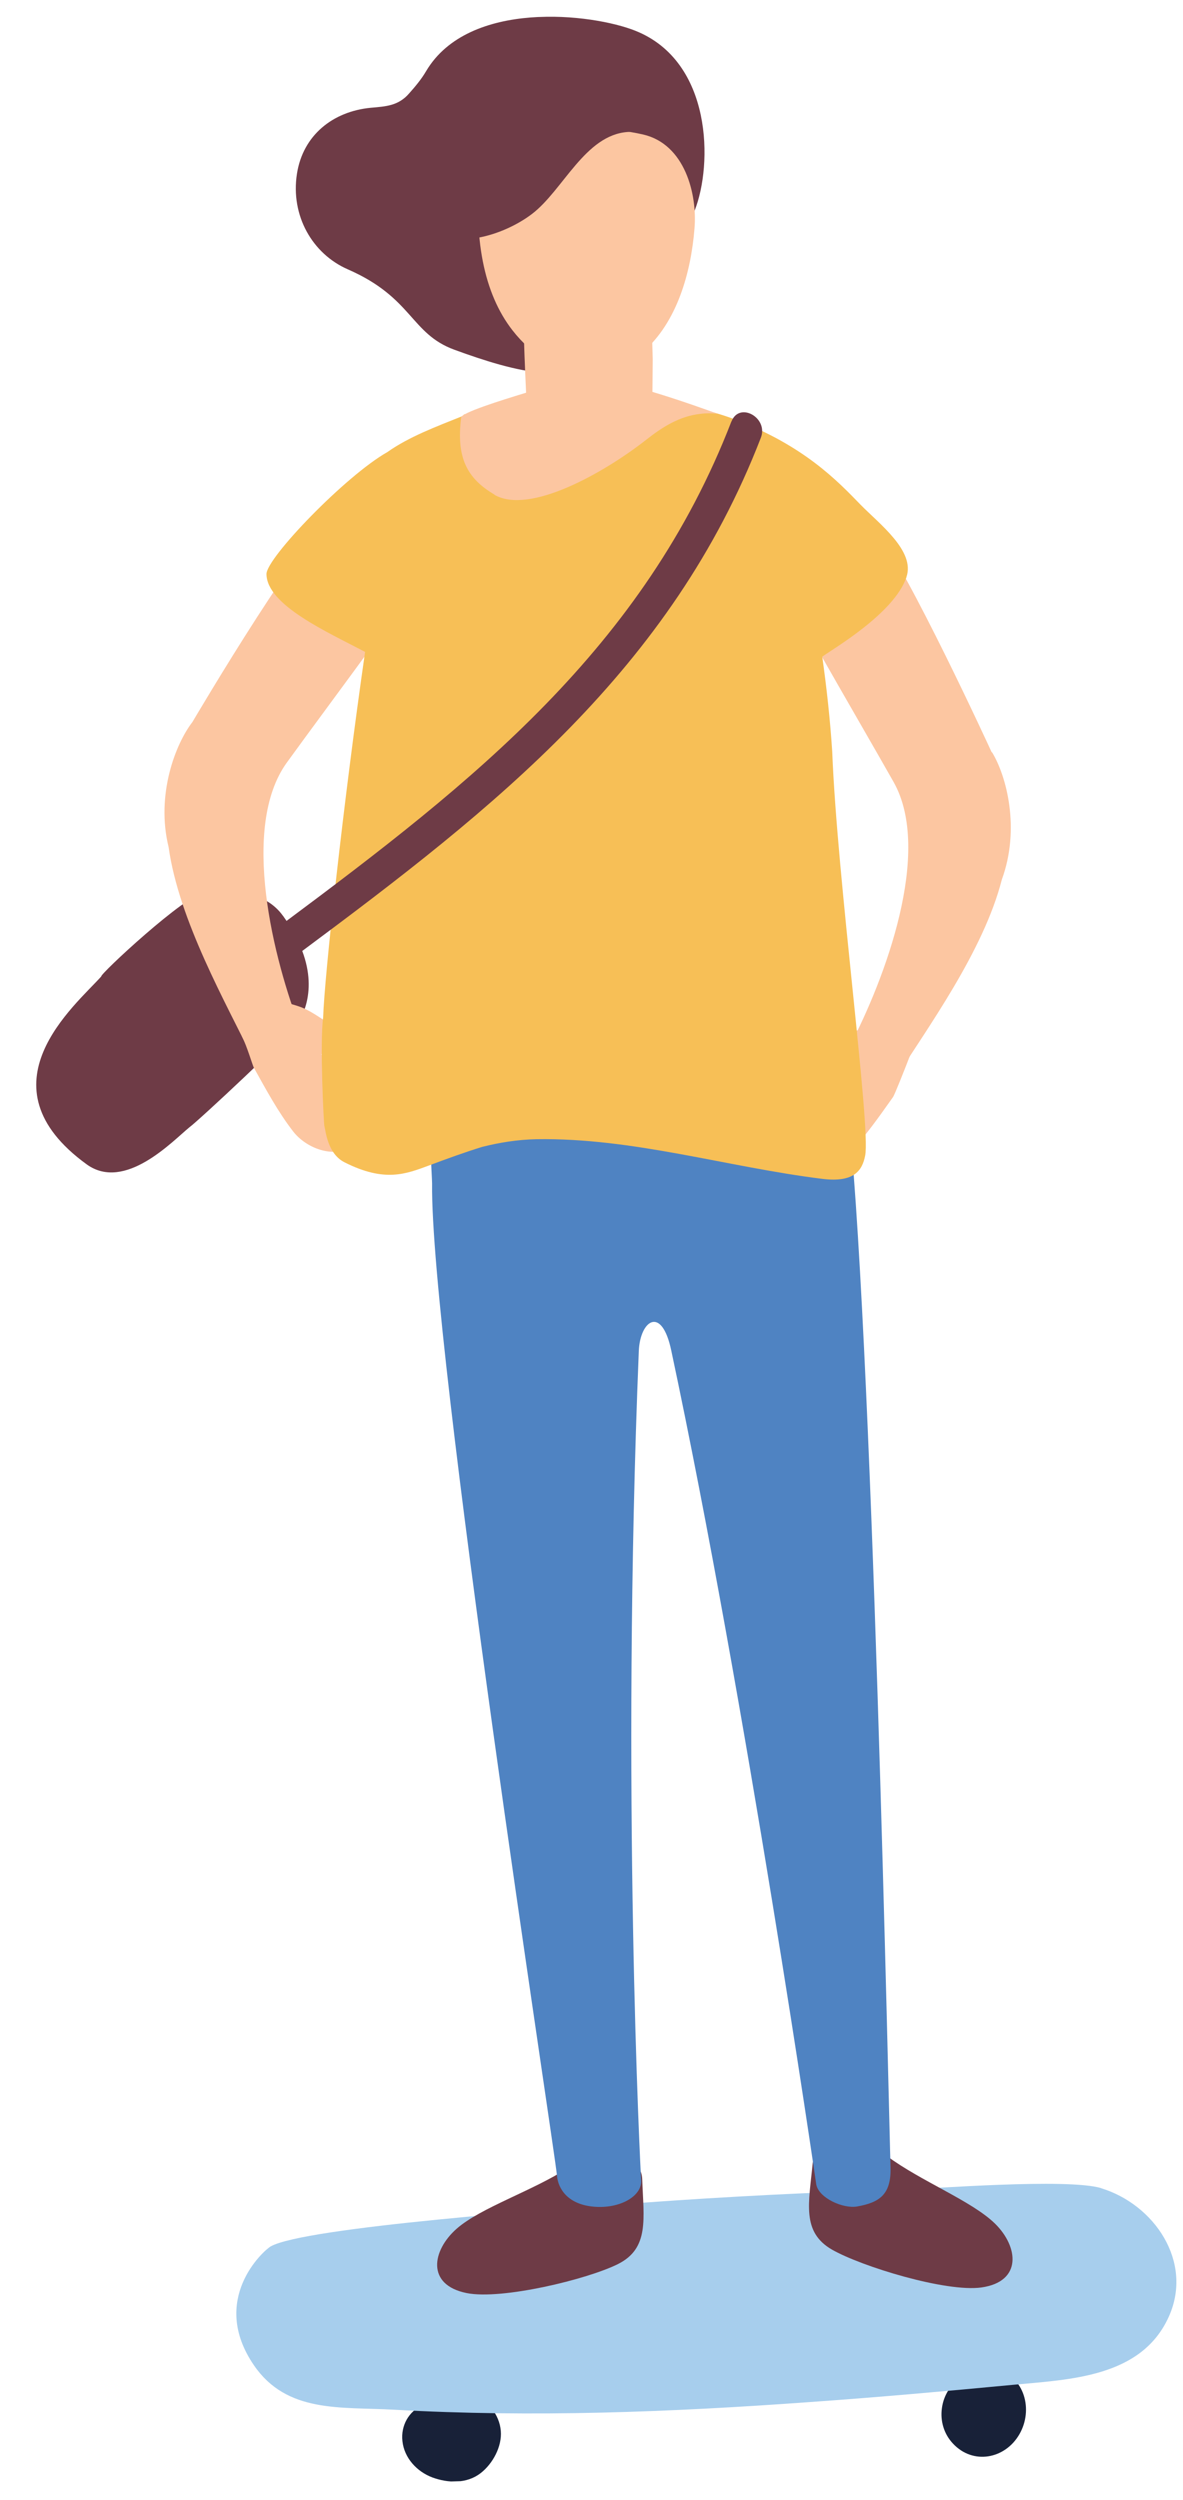 <svg width="107" height="226" viewBox="0 0 107 226" fill="none" xmlns="http://www.w3.org/2000/svg">
<g clip-path="url(#clip0_145_278)">
<path d="M25.588 82.778C24.047 80.627 21.103 80.333 18.623 80.606C16.82 80.793 8.961 88.132 9.163 88.259C6.787 90.909 -2.005 98.11 7.845 105.254C11.304 107.747 15.628 103.125 17.134 101.899C17.93 101.326 26.371 93.47 27.003 92.403C28.061 90.625 28.842 87.323 25.605 82.794L25.588 82.778Z" fill="#6E3B46"/>
<path d="M57.491 2.79C53.562 1.21 42.394 -0.071 38.54 6.433C38.114 7.161 37.57 7.81 37.008 8.442C36.03 9.569 34.92 9.619 33.514 9.744C30.123 10.078 27.4 12.206 26.857 15.717C26.273 19.494 28.251 22.947 31.461 24.348C37.343 26.919 37.108 30.154 41.099 31.615C46.399 33.554 53.125 35.5 53.398 30.766C53.606 27.149 48.016 17.149 47.19 15.027C47.153 14.912 47.101 14.814 47.048 14.715C48.802 13.465 51.249 12.078 53.243 13.316C54.46 14.079 55.143 15.273 56.082 16.16C56.048 16.71 56.03 17.21 56.058 17.592C56.334 21.294 62.634 20.607 62.835 19.02C64.47 14.878 64.442 5.578 57.491 2.79Z" fill="#6E3B46"/>
<path d="M43.47 14.889C43.809 11.784 52.757 10.918 58.152 12.155C61.96 13.023 63.074 17.566 62.817 20.635C62.504 24.588 61.262 29.134 58.125 31.84C56.75 33.012 54.533 33.761 52.825 33.778C50.801 33.789 48.149 32.171 46.355 29.861C43.768 26.544 42.738 21.5 43.47 14.889Z" fill="#FCC6A1"/>
<path d="M56.632 7.391C55.407 7.478 54.305 7.777 53.291 8.256C53.074 7.664 52.579 7.179 51.779 7.053C49.729 6.732 48.49 7.468 47.449 8.73C46.173 9.3 44.895 9.854 44.003 11.096C43.414 11.912 43.424 12.81 43.761 13.549C42.421 14.787 40.841 15.749 39.119 16.399C37.478 17.014 37.005 18.958 38.221 20.237C40.755 22.89 45.616 21.247 48.114 19.343C50.936 17.195 52.91 12.195 56.784 11.929C59.698 11.743 59.578 7.17 56.648 7.358L56.632 7.391Z" fill="#6E3B46"/>
<path d="M27.778 49.95C27.906 49.779 27.994 48.845 28.01 48.828C30.019 45.557 37.231 39.851 38.003 39.611C38.02 39.611 38.036 39.61 38.053 39.61C38.265 39.504 38.494 39.397 38.707 39.291C39.361 38.989 40.094 39.083 40.733 39.38C43.705 38.926 45.99 43.234 42.905 44.906C42.872 44.924 42.84 44.942 42.791 44.976L42.792 45.01C42.846 45.141 42.915 45.255 42.953 45.404C43.41 46.822 42.56 48.927 40.943 49.208C39.92 49.388 39.265 49.674 38.487 50.279C38.439 50.347 38.374 50.399 38.327 50.467C37.27 51.763 35.86 51.739 34.794 51.055C34.087 51.792 33.413 52.577 32.757 53.379C32.566 53.634 32.374 53.889 32.166 54.129C29.602 57.167 25.448 53.014 27.745 49.951L27.778 49.95Z" fill="#FCC6A1"/>
<path d="M45.296 219.732C45.058 216.761 40.877 214.523 38.642 216.885C38.481 217.057 38.338 217.244 38.194 217.431C36.983 217.967 36.241 219.253 36.399 220.663C36.561 222.189 37.709 223.419 39.101 223.943C40.527 224.467 42.221 224.533 43.485 223.547C44.572 222.699 45.421 221.143 45.296 219.732Z" fill="#182138"/>
<path d="M90.082 214.154C89.397 213.975 88.686 214.063 88.047 214.331C87.633 214.344 87.222 214.456 86.899 214.748C86.027 215.556 85.357 216.458 85.194 217.678C85.03 218.847 85.38 220.018 86.186 220.876C88.002 222.835 90.905 222.283 92.199 220.048C93.477 217.847 92.69 214.825 90.082 214.137L90.082 214.154Z" fill="#182138"/>
<path d="M99.614 197.796C96.551 196.873 84.239 197.855 81.439 197.939C73.632 198.155 65.815 198.554 58.019 199.119C50.421 199.662 27.513 201.327 24.48 203.064C23.811 203.45 18.917 207.873 22.958 213.792C25.942 218.163 30.817 217.551 35.652 217.823C48.147 218.532 60.689 218.042 73.153 217.138C79.327 216.704 85.481 216.155 91.635 215.572C96.762 215.087 103.243 214.91 105.717 209.412C107.957 204.436 104.385 199.252 99.581 197.797L99.614 197.796Z" fill="#A7CEED"/>
<path d="M54.428 195.516C54.251 195.704 54.057 195.876 53.88 196.048C53.511 194.811 52.755 195.05 51.389 195.956C48.216 198.03 43.5 199.535 41.302 201.464C39.071 203.428 38.533 206.539 42.205 207.278C45.375 207.916 53.132 206.037 55.894 204.657C58.755 203.224 58.21 200.545 58.088 196.987C58.033 195.159 55.747 194.145 54.427 195.499L54.428 195.516Z" fill="#6E3B46"/>
<path d="M25.34 95.015C26.288 95.686 27.78 94.543 27.242 93.178C24.728 86.731 21.718 74.79 25.939 68.94C29.587 63.89 40.149 49.831 38.77 50.853C38.169 51.287 37.255 42.895 31.084 45.641C28.186 46.926 17.53 65.064 17.403 65.268C15.886 67.227 14.082 71.823 15.252 76.58C16.18 83.225 20.467 90.701 22.907 95.77C23.561 97.115 25.344 96.28 25.357 95.032L25.34 95.015Z" fill="#FCC6A1"/>
<path d="M31.801 103.675C33.774 102.535 32.633 100.406 31.81 98.949C31.354 98.131 30.702 97.418 30.133 96.67C29.925 96.376 29.442 95.758 29.012 95.255C29.591 95.754 30.249 96.117 30.96 96.595C32.094 97.377 33.055 96.216 32.113 95.213C31.325 94.388 30.102 92.844 29.202 92.155C27.205 90.817 27.045 91.038 25.453 90.469C25.453 90.469 25.436 90.47 25.419 90.471C25.335 90.44 21.671 93.261 21.882 93.671C22.358 94.622 22.839 96.288 22.962 96.517C24.049 98.465 25.155 100.529 26.535 102.301C27.69 103.764 30.057 104.709 31.802 103.692L31.801 103.675Z" fill="#FCC6A1"/>
<path d="M77.232 194.287C77.403 194.481 77.575 194.659 77.746 194.854C78.175 193.643 78.913 193.921 80.253 194.912C83.289 197.168 87.921 198.96 90.006 201.011C92.125 203.095 92.468 206.246 88.767 206.772C85.563 207.217 77.929 204.882 75.246 203.348C72.478 201.75 73.162 199.117 73.504 195.563C73.682 193.744 76.011 192.859 77.249 194.303L77.232 194.287Z" fill="#6E3B46"/>
<path d="M76.579 99.445C76.556 99.263 44.145 94.272 39.102 99.847C38.669 100.325 39.083 106.42 39.082 106.969C38.902 121.5 50.139 194.079 50.383 196.701C50.482 197.813 51.341 199.368 53.982 199.489C56.208 199.589 58.099 198.468 57.99 197.057C57.933 196.243 56.161 161.836 57.78 122.103C57.898 119.37 59.846 117.948 60.715 122.082C67.523 154.043 73.827 197.45 73.827 197.45C74.046 198.691 76.265 199.674 77.519 199.453C79.549 199.093 80.639 198.378 80.546 195.835C80.412 191.896 78.879 118.179 76.579 99.445Z" fill="#4F83C2"/>
<path d="M89.69 67.989C89.601 67.791 82.187 51.656 79.065 47.656C79.065 47.656 79.065 47.639 79.047 47.623C79.047 47.606 76.838 43.612 71.045 40.141C70.334 39.646 69.575 39.253 68.806 39.059C68.79 39.06 68.773 39.06 68.757 39.061C68.538 38.968 68.303 38.875 68.085 38.781C67.414 38.519 66.688 38.657 66.067 38.991C63.073 38.714 61.049 43.151 64.229 44.637C64.262 44.653 64.296 44.668 64.347 44.7L64.348 44.733C64.302 44.868 64.239 44.986 64.21 45.137C63.839 46.579 64.812 48.63 66.443 48.814C67.475 48.933 68.146 49.179 68.959 49.737C69.011 49.802 69.078 49.85 69.13 49.915C69.576 50.401 70.065 50.669 70.566 50.788C70.362 51.16 70.218 51.364 70.116 51.267C68.854 50.106 77.765 65.266 80.83 70.699C84.369 76.999 80.034 88.51 76.816 94.646C76.125 95.948 77.475 97.255 78.503 96.692C78.374 97.927 80.064 98.959 80.856 97.704C83.849 92.955 88.95 86.014 90.614 79.509C92.301 74.899 91.032 70.145 89.741 68.02L89.69 67.989Z" fill="#FCC6A1"/>
<path d="M71.178 105.263C69.346 103.904 70.73 101.916 71.701 100.556C72.242 99.791 72.986 99.153 73.63 98.485C73.871 98.228 74.418 97.662 74.903 97.215C74.268 97.634 73.564 97.938 72.812 98.326C71.604 98.978 70.77 97.705 71.822 96.825C72.696 96.1 74.097 94.694 75.059 94.116C77.199 93.004 77.322 93.25 78.986 92.867C78.986 92.867 79.003 92.867 79.019 92.866C79.119 92.863 82.544 94.808 82.375 95.246C81.774 96.811 80.925 98.933 80.783 99.153C79.493 100.972 78.157 102.892 76.579 104.487C75.258 105.807 72.824 106.496 71.178 105.28L71.178 105.263Z" fill="#FCC6A1"/>
<path d="M81.986 52.161C82.795 49.807 79.537 47.359 77.843 45.629C75.739 43.462 72.707 40.274 66.433 37.899C61.836 36.156 55.84 35.885 51.718 36.174C48.722 36.38 45.855 35.933 42.104 37.509C41.933 37.348 42.022 37.545 41.726 37.653C39.448 38.57 37.003 39.475 35.038 40.864C31.253 43.007 24.093 50.442 24.103 51.89C24.121 54.701 29.651 57.149 33.022 58.928C31.096 72.248 29.336 88.324 29.229 91.971C28.915 94.243 29.285 101.637 29.339 101.785C29.47 102.28 29.63 104.305 31.179 105.075C34.8 106.897 36.718 106.124 38.818 105.346C40.409 104.75 42.001 104.17 43.611 103.672C45.192 103.276 46.81 103.011 48.517 102.977C57.255 102.833 65.727 105.492 74.401 106.565C77.265 106.912 77.995 105.792 78.253 104.454C78.773 101.859 75.716 79.42 75.274 67.952C75.09 65.096 74.77 62.177 74.371 59.36C75.313 58.666 80.857 55.473 81.987 52.178L81.986 52.161Z" fill="#F7BF56"/>
<path d="M44.707 44.719C47.881 46.572 54.65 42.726 58.427 39.768C59.918 38.592 61.465 37.614 63.366 37.408C63.862 37.343 64.409 37.343 64.925 37.411C64.053 37.088 61.438 36.151 59.011 35.424C59.008 35.325 59.041 32.545 59.039 32.478C58.995 30.999 58.951 29.519 58.907 28.04C58.869 26.759 57.743 25.728 56.371 25.32C55.748 25.006 55.012 24.828 54.266 24.833C54.081 24.756 53.897 24.695 53.696 24.634C53.04 24.337 52.274 24.21 51.48 24.284C50.024 24.427 47.551 25.483 47.49 25.684C47.256 26.157 47.357 29.549 47.38 29.764C47.373 30.663 47.488 33.405 47.584 35.499C45.217 36.218 41.766 37.303 41.712 37.737C41.256 41.361 42.225 43.246 44.74 44.718L44.707 44.719Z" fill="#FCC6A1"/>
<path d="M66.157 38.09C58.241 58.559 42.778 70.701 25.723 83.39C24.165 84.551 25.752 87.149 27.326 85.971C44.771 73.005 60.721 60.499 68.822 39.558C69.514 37.757 66.866 36.272 66.158 38.107L66.157 38.09Z" fill="#6E3B46"/>
</g>
<defs>
<clipPath id="clip0_145_278">
<rect width="99.897" height="222.437" fill="white" transform="translate(0.435 2.976) rotate(-1.707)"/>
</clipPath>
</defs>
</svg>
